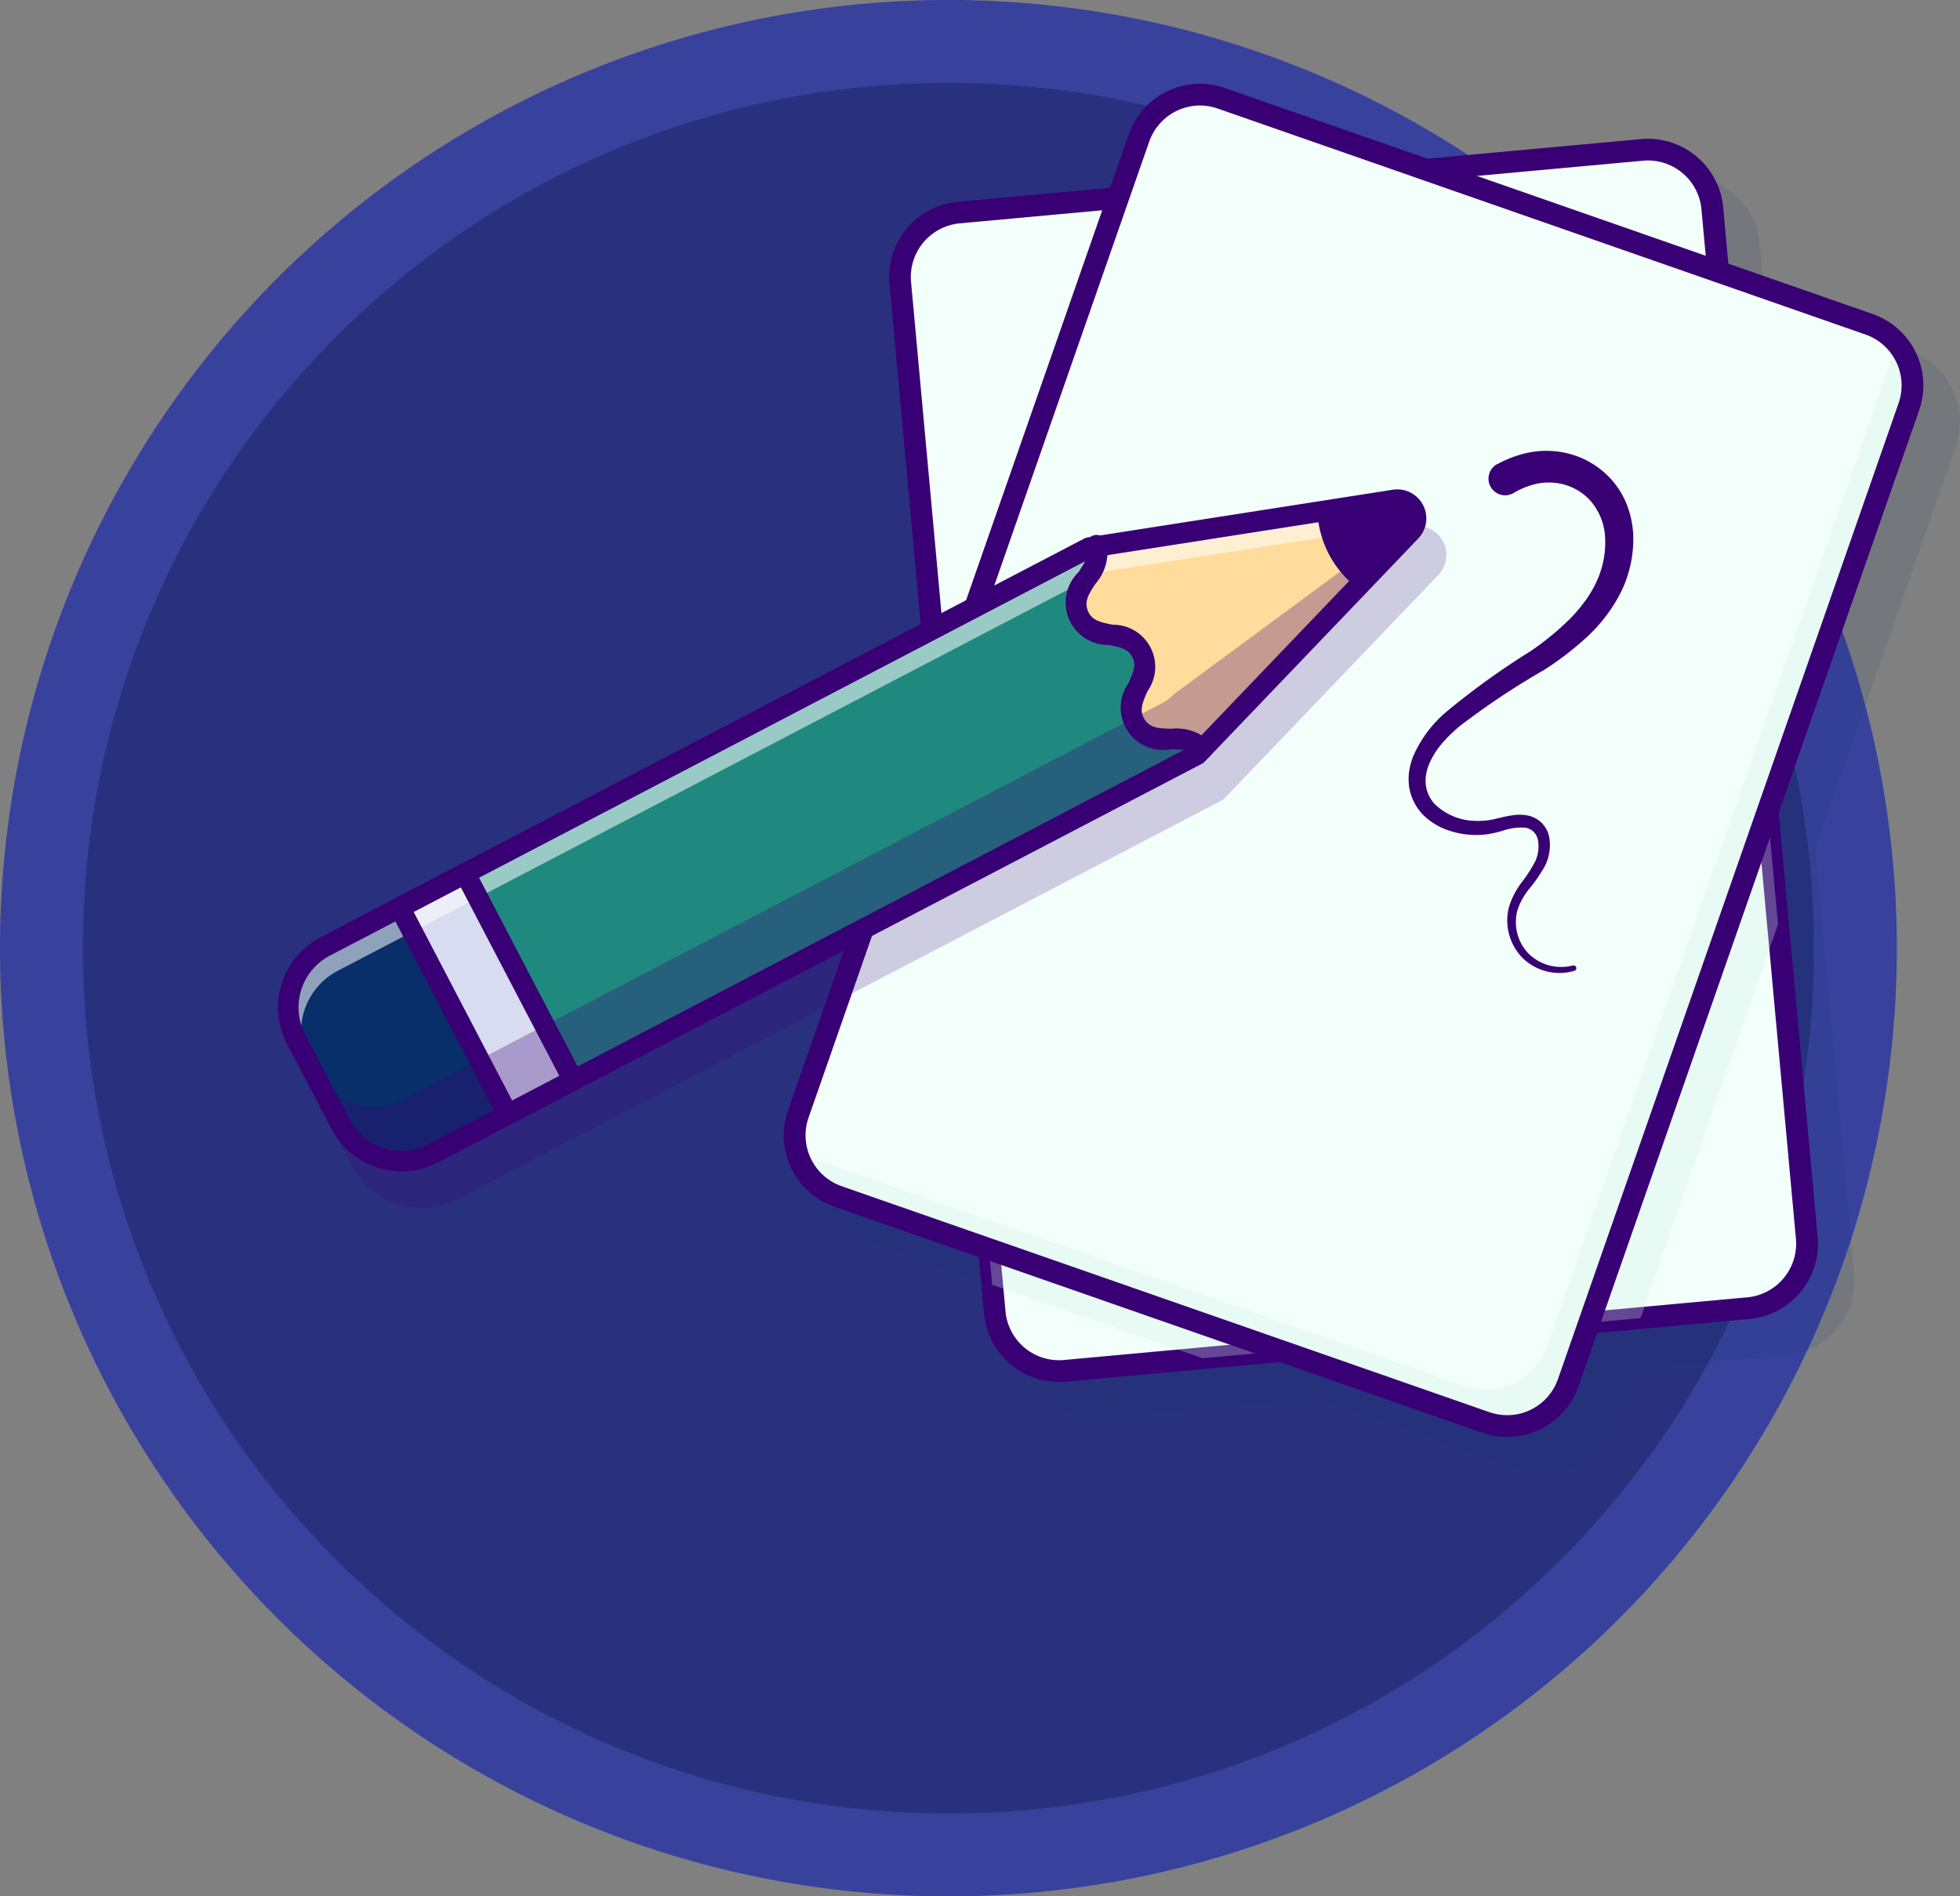 <svg xmlns="http://www.w3.org/2000/svg" xmlns:xlink="http://www.w3.org/1999/xlink" width="94.498" height="91.454" viewBox="0 0 94.498 91.454"><rect x="0" y="0" width="94.498" height="91.454" fill="#808080" stroke="none"/><defs><clipPath id="a"><rect width="54.95" height="65.26" fill="none"/></clipPath><clipPath id="b"><rect width="39.932" height="58.704" fill="none"/></clipPath><clipPath id="c"><rect width="55.373" height="32.897" fill="none"/></clipPath><clipPath id="d"><rect width="53.883" height="52.101" fill="none"/></clipPath><clipPath id="e"><rect width="53.234" height="31.132" fill="none"/></clipPath><clipPath id="f"><rect width="54.378" height="27.188" fill="none"/></clipPath></defs><g style="isolation:isolate"><path d="M45.727,0A45.727,45.727,0,1,1,0,45.727,45.727,45.727,0,0,1,45.727,0Z" fill="#e6e6e6" opacity="0.55"/><g fill="#29317e"><path d="M45.727,0A45.727,45.727,0,1,1,0,45.727,45.727,45.727,0,0,1,45.727,0Z" stroke="none"/><path d="M 45.727 4 C 40.092 4 34.628 5.103 29.486 7.277 C 24.518 9.379 20.055 12.388 16.222 16.222 C 12.388 20.055 9.379 24.518 7.277 29.486 C 5.103 34.628 4 40.092 4 45.727 C 4 51.362 5.103 56.826 7.277 61.968 C 9.379 66.937 12.388 71.399 16.222 75.233 C 20.055 79.066 24.518 82.076 29.486 84.177 C 34.628 86.352 40.092 87.454 45.727 87.454 C 51.362 87.454 56.826 86.352 61.968 84.177 C 66.936 82.076 71.399 79.066 75.233 75.233 C 79.066 71.399 82.076 66.937 84.177 61.968 C 86.352 56.826 87.454 51.362 87.454 45.727 C 87.454 40.092 86.352 34.628 84.177 29.486 C 82.076 24.518 79.066 20.055 75.233 16.222 C 71.399 12.388 66.936 9.379 61.968 7.277 C 56.826 5.103 51.362 4 45.727 4 M 45.727 -7.62939453125e-06 C 70.982 -7.62939453125e-06 91.454 20.473 91.454 45.727 C 91.454 70.982 70.982 91.454 45.727 91.454 C 20.473 91.454 0 70.982 0 45.727 C 0 20.473 20.473 -7.62939453125e-06 45.727 -7.62939453125e-06 Z" stroke="none" fill="rgba(72,82,183,0.51)"/></g><g transform="translate(13.403 4.039)" style="isolation:isolate"><g transform="translate(26.145 1.766)" opacity="0.1"><g clip-path="url(#a)"><path d="M1339.793,97.268a3.616,3.616,0,0,0-2.079-1.855l-6.961-2.429-.249-2.715a3.641,3.641,0,0,0-3.958-3.293l-10.3.945-9.767-3.408a3.641,3.641,0,0,0-4.637,2.238l-.9,2.574L1293.6,90a3.645,3.645,0,0,0-3.293,3.958l1.877,20.466-6.771,19.4a3.641,3.641,0,0,0,2.238,4.637l6.961,2.429.249,2.715a3.646,3.646,0,0,0,3.623,3.308c.111,0,.223-.005.335-.015l10.3-.945,9.767,3.408a3.639,3.639,0,0,0,4.637-2.238l.9-2.574,7.342-.674a3.641,3.641,0,0,0,3.293-3.958l-1.877-20.466,6.771-19.4a3.616,3.616,0,0,0-.159-2.782" transform="translate(-1285.208 -84.308)" fill="#082f6a"/></g></g><path d="M1347.538,148.049l-5.193.476-21.117,1.937-6.637.609a3.117,3.117,0,0,1-3.388-2.818l-.122-1.331-2.043-22.279L1306.649,98.6a3.117,3.117,0,0,1,2.818-3.388l10.165-.932,8.585-.787,14.2-1.3a3.118,3.118,0,0,1,3.388,2.818l.437,4.772,2.729,29.759,1.387,15.121a3.117,3.117,0,0,1-2.818,3.388" transform="translate(-1276.649 -89)" fill="#f3fffb"/><path d="M1313.932,150.8a3.2,3.2,0,0,1-3.177-2.9L1306.2,98.24a3.2,3.2,0,0,1,2.891-3.475l32.947-3.022a3.2,3.2,0,0,1,3.476,2.891l4.553,49.652a3.2,3.2,0,0,1-2.891,3.475l-32.947,3.022c-.1.009-.2.014-.3.014m28.4-58.907q-.139,0-.279.013l-32.947,3.022a3.037,3.037,0,0,0-2.746,3.3l4.553,49.653a3.037,3.037,0,0,0,3.3,2.746l32.947-3.022a3.037,3.037,0,0,0,2.746-3.3l-4.553-49.652a3.043,3.043,0,0,0-3.022-2.759" transform="translate(-1276.281 -88.632)" fill="#390075"/><path d="M1311.9,149.209a3.641,3.641,0,0,1-3.619-3.308l-4.555-49.652a3.645,3.645,0,0,1,3.293-3.958l32.947-3.022a3.641,3.641,0,0,1,3.958,3.293l4.555,49.652a3.645,3.645,0,0,1-3.293,3.958l-32.946,3.022c-.113.01-.226.015-.339.015M1340.3,90.3q-.12,0-.241.011l-32.947,3.022a2.6,2.6,0,0,0-2.345,2.818l4.555,49.652a2.592,2.592,0,0,0,2.818,2.345l32.946-3.022.048.522-.048-.522a2.6,2.6,0,0,0,2.345-2.818l-4.555-49.652A2.593,2.593,0,0,0,1340.3,90.3" transform="translate(-1274.246 -86.6)" fill="#390075"/><g transform="translate(32.389 2.759)" opacity="0.3"><g clip-path="url(#b)"><path d="M1359.96,127.626l-6.625,18.985-21.117,1.938-10.147-3.541-2.043-22.279,10.745-30.793a3.116,3.116,0,0,1,3.969-1.915l22.489,7.847Z" transform="translate(-1320.028 -89.844)" fill="#caede0"/></g></g><path d="M1332.013,92.431l-16.427,47.077a3.115,3.115,0,0,1-3.968,1.915l-31.237-10.9a3.115,3.115,0,0,1-1.915-3.968l16.427-47.077a3.115,3.115,0,0,1,3.968-1.915l31.237,10.9a3.115,3.115,0,0,1,1.915,3.968" transform="translate(-1253.385 -76.862)" fill="#f3fffb"/><path d="M1312.282,141.315a3.2,3.2,0,0,1-1.056-.18l-31.237-10.9a3.2,3.2,0,0,1-1.965-4.071l16.427-47.077a3.2,3.2,0,0,1,4.071-1.965l31.237,10.9a3.195,3.195,0,0,1,1.965,4.071L1315.3,139.17a3.2,3.2,0,0,1-3.015,2.145M1297.472,77.1a3.041,3.041,0,0,0-2.869,2.036l-16.427,47.077a3.039,3.039,0,0,0,1.866,3.866l31.237,10.9a3.035,3.035,0,0,0,3.866-1.866l16.427-47.077.076.027-.076-.027a3.035,3.035,0,0,0-1.866-3.866l-31.237-10.9a3.022,3.022,0,0,0-1-.17" transform="translate(-1253.02 -76.498)" fill="#390075"/><g transform="translate(0.962 21.327)" opacity="0.2"><g clip-path="url(#c)"><path d="M1199.957,194.154a1.379,1.379,0,0,0-1.455-.735l-14.721,2.3a.491.491,0,0,0-.153.05L1146.794,215a3.807,3.807,0,0,0-1.613,5.138l2.146,4.109a3.8,3.8,0,0,0,5.138,1.613L1189.3,206.63a.494.494,0,0,0,.129-.1l10.3-10.765a1.38,1.38,0,0,0,.228-1.614" transform="translate(-1144.748 -193.402)" fill="#390075"/></g></g><g transform="translate(24.541 12.489)" opacity="0.3"><g clip-path="url(#d)"><path d="M1329.969,147.046l-16.427,47.077a3.115,3.115,0,0,1-3.969,1.915l-31.237-10.9a3.114,3.114,0,0,1-2.075-2.645,3.1,3.1,0,0,0,1.436,1.034l31.237,10.9a3.116,3.116,0,0,0,3.969-1.915l16.427-47.077a3.082,3.082,0,0,0,.16-1.323,3.108,3.108,0,0,1,.479,2.934" transform="translate(-1276.261 -144.112)" fill="#caede0"/></g></g><path d="M1310.247,139.718a3.642,3.642,0,0,1-1.2-.205l-31.238-10.9a3.645,3.645,0,0,1-2.238-4.637L1292,76.9a3.641,3.641,0,0,1,4.637-2.238l31.237,10.9a3.645,3.645,0,0,1,2.238,4.637l-16.427,47.076a3.648,3.648,0,0,1-3.434,2.443m-14.816-64.213a2.6,2.6,0,0,0-2.445,1.74l-16.427,47.076a2.6,2.6,0,0,0,1.594,3.3l31.238,10.9a2.592,2.592,0,0,0,3.3-1.593l16.427-47.077a2.6,2.6,0,0,0-1.594-3.3l-31.237-10.9a2.6,2.6,0,0,0-.856-.146" transform="translate(-1250.985 -74.456)" fill="#390075"/><path d="M1447.689,173.836a5.559,5.559,0,0,1,1.372-.529,4.411,4.411,0,0,1,1.5-.084,4.155,4.155,0,0,1,2.64,1.365,4.07,4.07,0,0,1,.769,1.291,4.583,4.583,0,0,1,.275,1.437,5.792,5.792,0,0,1-.612,2.726,7.653,7.653,0,0,1-1.643,2.148,14.7,14.7,0,0,1-2.062,1.579,36.522,36.522,0,0,0-4.1,2.739q-.225.2-.438.4c-.137.137-.268.278-.391.425a3.887,3.887,0,0,0-.59.948,2.6,2.6,0,0,0-.151.507,1.983,1.983,0,0,0-.017.507,1.691,1.691,0,0,0,.405.905,2.871,2.871,0,0,0,1.981.838c.095.009.189,0,.284,0s.188-.015.283-.022.185-.031.279-.047l.3-.069c.2-.048.415-.1.642-.13a2.174,2.174,0,0,1,.724.006,1.335,1.335,0,0,1,.7.369,1.372,1.372,0,0,1,.357.692,2.251,2.251,0,0,1-.214,1.386,7.283,7.283,0,0,1-.733,1.068,3.3,3.3,0,0,0-.575,1.011,2.192,2.192,0,0,0,.51,2.125,2.246,2.246,0,0,0,2.151.585h0a.134.134,0,0,1,.075.257,2.554,2.554,0,0,1-2.474-.592,2.583,2.583,0,0,1-.681-2.494,3.722,3.722,0,0,1,.608-1.173,7.016,7.016,0,0,0,.65-1.009,1.729,1.729,0,0,0,.135-1.046.8.8,0,0,0-.218-.4.744.744,0,0,0-.4-.19,2.783,2.783,0,0,0-1.1.156l-.307.082c-.11.023-.223.048-.335.068s-.226.031-.339.038-.227.015-.34.009a4.055,4.055,0,0,1-1.341-.245,3.112,3.112,0,0,1-1.187-.758,2.49,2.49,0,0,1-.643-1.32,2.809,2.809,0,0,1,0-.738,3.427,3.427,0,0,1,.18-.695,5.885,5.885,0,0,1,1.587-2.16,36.859,36.859,0,0,1,4.1-2.956,13.587,13.587,0,0,0,1.853-1.517,7.575,7.575,0,0,0,.753-.877,5.44,5.44,0,0,0,.569-.964,4.487,4.487,0,0,0,.407-2.115,2.889,2.889,0,0,0-.755-1.825,2.672,2.672,0,0,0-1.728-.818,2.867,2.867,0,0,0-.98.09,4,4,0,0,0-.938.4l-.018.011a.8.8,0,1,1-.8-1.391l.021-.011" transform="translate(-1388.903 -155.49)" fill="#390075"/><path d="M1185.975,198.611l-36.834,19.234a3.31,3.31,0,0,1-4.468-1.4l-2.146-4.109a3.31,3.31,0,0,1,1.4-4.468l36.835-19.234.374-.059,11.125-1.738,3.22-.5a.9.9,0,0,1,.791,1.515l-2.253,2.355-7.785,8.136Z" transform="translate(-1141.655 -166.263)" fill="#20897f"/><path d="M1152.735,306l-3.6,1.877a3.31,3.31,0,0,1-4.468-1.4l-2.146-4.109a3.31,3.31,0,0,1,1.4-4.468l3.6-1.877Z" transform="translate(-1141.655 -256.292)" fill="#082f6a"/><rect width="3.559" height="11.258" transform="translate(5.87 39.726) rotate(-27.573)" fill="#d7dcf0"/><path d="M1176.807,298.068l-.037-.071-5.248-10.05,3.3-1.722.037.071,5.248,10.05Zm-5.068-10.053,5.136,9.837,3.013-1.573-5.137-9.837Z" transform="translate(-1165.76 -248.255)" fill="#390075"/><path d="M1360.123,198.337c-.858-.964-2.414.073-3.22-1.156-.8-1.286.925-2.281.261-3.513-.631-1.248-2.432-.405-3.032-1.794-.547-1.363,1.193-2.048.892-3.3l11.126-1.738,3.22-.5a.9.9,0,0,1,.791,1.514l-2.253,2.355Z" transform="translate(-1315.541 -166.263)" fill="#ffdc9c"/><path d="M1359.752,198.09l-.058-.065a1.822,1.822,0,0,0-1.461-.449,1.644,1.644,0,0,1-1.669-2.62,1.724,1.724,0,0,0,.161-1.614c-.289-.572-.837-.679-1.417-.793a1.644,1.644,0,0,1-1.2-2.868,1.822,1.822,0,0,0,.466-1.455l-.02-.085,14.432-2.255a.982.982,0,0,1,.861,1.649Zm-5-9.817a2.05,2.05,0,0,1-.506,1.5,1.718,1.718,0,0,0-.407,1.71c.292.675.879.789,1.5.911a1.633,1.633,0,0,1,1.373,2.629,1.715,1.715,0,0,0-.109,1.754c.4.615,1,.628,1.635.642a2.05,2.05,0,0,1,1.518.44l9.98-10.431a.822.822,0,0,0-.72-1.38Z" transform="translate(-1315.172 -165.897)" fill="#390075"/><g transform="translate(1.639 20.827)" opacity="0.3"><g clip-path="url(#e)"><path d="M1191.208,202.137l-36.834,19.234a3.311,3.311,0,0,1-4.468-1.4l-1.379-2.642a3.31,3.31,0,0,0,4.468,1.4l36.5-19.059a2.313,2.313,0,0,0,.6-.449l11.66-8.606a.877.877,0,0,1-.242.756l-2.254,2.355-7.785,8.136Z" transform="translate(-1148.527 -190.616)" fill="#390075"/></g></g><g transform="translate(0.495 20.057)" opacity="0.55"><g clip-path="url(#f)"><path d="M1196.477,187.524a.913.913,0,0,0-.379-.018l-3.221.5-11.126,1.738-.374.059-36.834,19.234a3.31,3.31,0,0,0-1.4,4.468l-.613-1.174a3.31,3.31,0,0,1,1.4-4.468l36.834-19.234.374-.059,11.126-1.738,3.22-.5a.906.906,0,0,1,.992,1.193" transform="translate(-1142.15 -186.319)" fill="#fff"/></g></g><path d="M1145.347,216.444a3.811,3.811,0,0,1-3.381-2.045l-2.146-4.109a3.813,3.813,0,0,1,1.613-5.138l36.835-19.234a.5.5,0,0,1,.153-.05l14.721-2.3a1.4,1.4,0,0,1,1.226,2.348l-10.3,10.765a.493.493,0,0,1-.129.1L1147.1,216.012a3.785,3.785,0,0,1-1.756.432m33.308-29.607-36.762,19.2a2.818,2.818,0,0,0-1.192,3.8l2.146,4.109a2.817,2.817,0,0,0,3.8,1.192l36.762-19.2,10.244-10.706a.405.405,0,0,0-.355-.68Zm5.053,9.5h0Z" transform="translate(-1139.388 -163.99)" fill="#390075"/><path d="M1357.85,206.873a.5.5,0,0,1-.371-.166c-.246-.276-.6-.3-1.159-.31a2.044,2.044,0,0,1-2.042-3.2c.244-.553.372-.883.175-1.249-.193-.382-.538-.465-1.131-.582a2.044,2.044,0,0,1-1.463-3.507c.309-.465.494-.768.408-1.128a.5.5,0,1,1,.966-.231,2.353,2.353,0,0,1-.547,1.909c-.358.538-.552.865-.367,1.324.191.441.559.534,1.194.658a2.031,2.031,0,0,1,1.674,3.206c-.261.592-.4.947-.136,1.366.264.4.643.431,1.289.444a2.354,2.354,0,0,1,1.879.642.5.5,0,0,1-.371.827" transform="translate(-1313.267 -174.302)" fill="#390075"/><path d="M1423.408,190.2a4.4,4.4,0,0,1-1.758-3.367l3.22-.5a.9.9,0,0,1,.791,1.515Z" transform="translate(-1371.041 -166.263)" fill="#390075"/><path d="M1175.064,296.678a.5.5,0,0,1-.44-.267l-5.211-9.979a.5.5,0,0,1,.21-.67l3.155-1.648a.5.5,0,0,1,.67.21l5.211,9.979a.5.5,0,0,1-.21.67l-3.155,1.648a.5.5,0,0,1-.23.056m-4.541-10.265,4.751,9.1,2.274-1.188-4.751-9.1Z" transform="translate(-1163.984 -246.477)" fill="#390075"/><path d="M1421.134,190.781a.5.5,0,0,1-.306-.105,4.9,4.9,0,0,1-1.948-3.73.5.5,0,0,1,.992-.055,3.9,3.9,0,0,0,1.568,3,.5.5,0,0,1-.306.888" transform="translate(-1368.767 -166.346)" fill="#390075"/></g></g></svg>